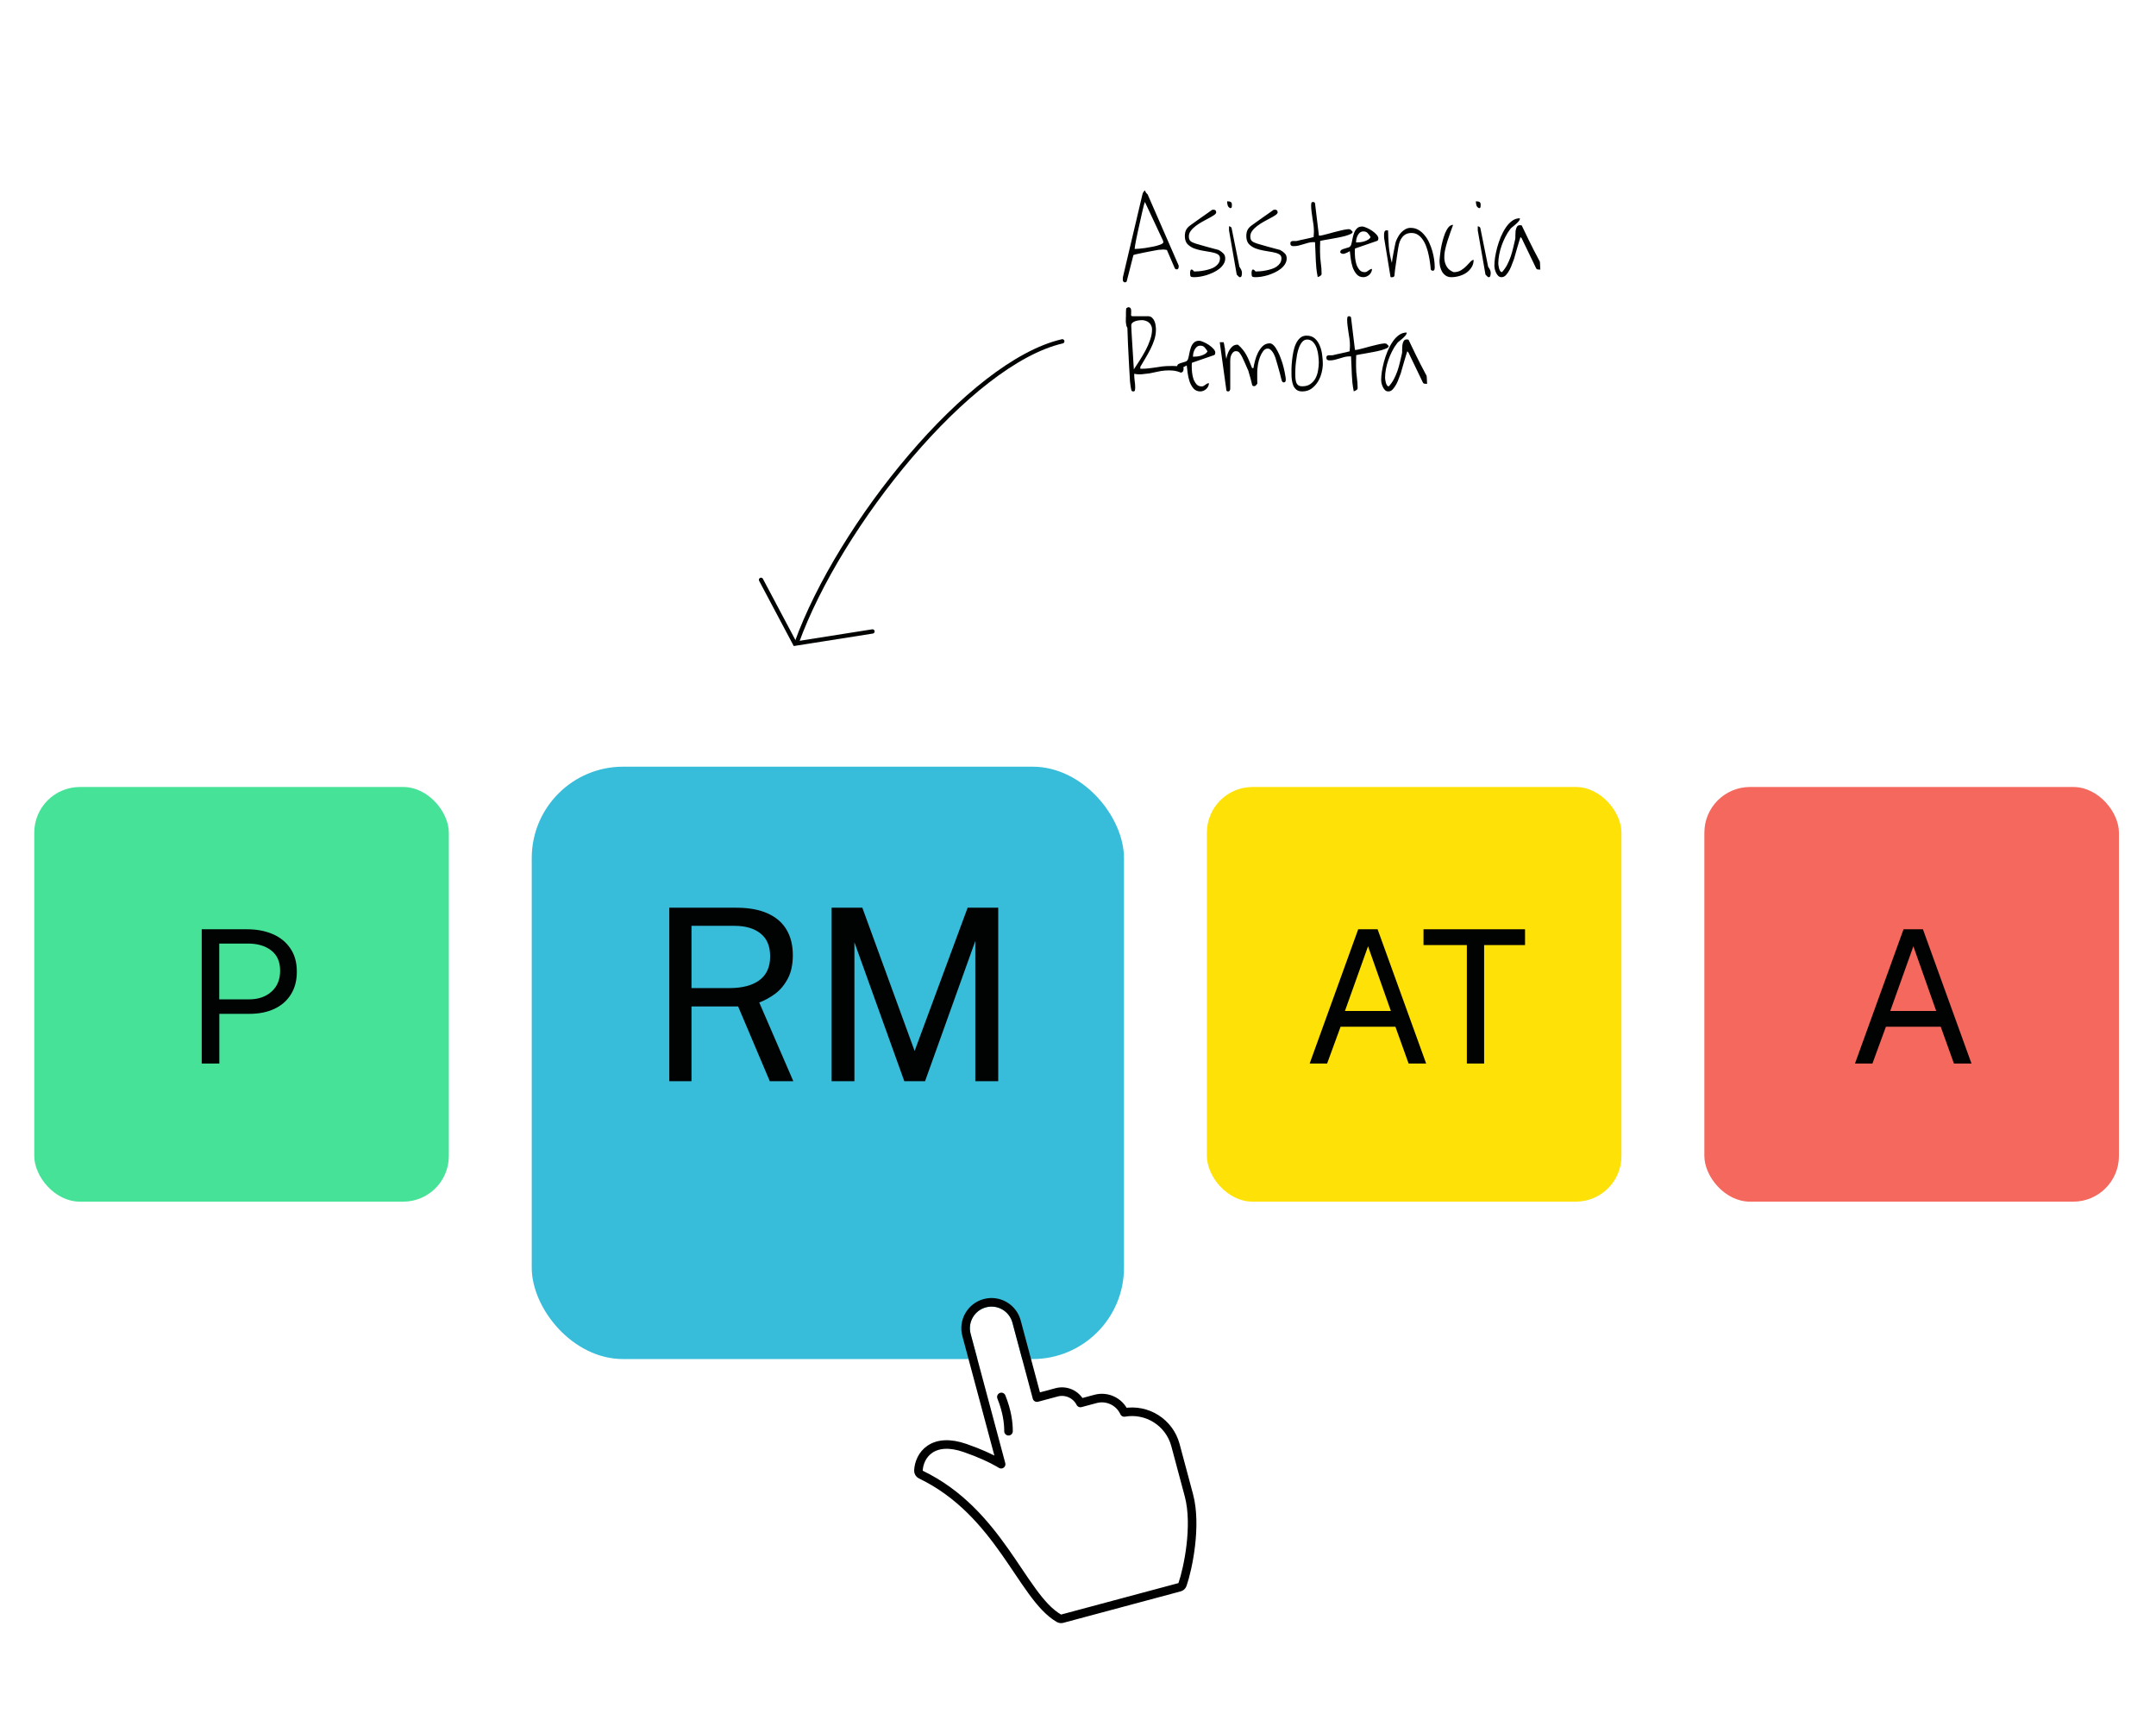 <svg width="755" height="600" viewBox="0 0 755 600" fill="none" xmlns="http://www.w3.org/2000/svg">
<rect x="12" y="275.527" width="145.174" height="145.174" rx="16" fill="#45E297"/>
<path d="M70.639 372.336V325.341H86.531C89.89 325.341 92.88 325.904 95.501 327.031C98.123 328.158 100.181 329.826 101.676 332.036C103.193 334.246 103.951 336.965 103.951 340.193C103.951 343.313 103.247 345.978 101.839 348.188C100.452 350.398 98.513 352.078 96.021 353.226C93.53 354.374 90.637 354.948 87.344 354.948H76.814V372.336H70.639ZM76.781 349.878H87.214C90.442 349.878 93.064 348.979 95.079 347.181C97.094 345.383 98.101 342.934 98.101 339.836C98.101 336.716 97.061 334.354 94.981 332.751C92.901 331.148 90.215 330.346 86.921 330.346H76.781V349.878Z" fill="#010202"/>
<rect x="422.637" y="275.527" width="145.174" height="145.174" rx="16" fill="#FEE106"/>
<path d="M458.627 372.336L475.625 325.341H482.417L499.415 372.336H493.272L488.657 359.466H469.45L464.737 372.336H458.627ZM470.977 353.941H487.065L479.07 331.288L470.977 353.941ZM498.494 330.866V325.341H534.049V330.866H519.717V372.336H513.672V330.866H498.494Z" fill="#010202"/>
<rect x="596.844" y="275.527" width="145.174" height="145.174" rx="16" fill="#F4685D"/>
<path d="M649.592 372.336L666.59 325.341H673.382L690.38 372.336H684.237L679.622 359.466H660.415L655.702 372.336H649.592ZM661.942 353.941H678.03L670.035 331.288L661.942 353.941Z" fill="#010202"/>
<g filter="url(#filter0_d_1059_16584)">
<rect x="186.209" y="244.418" width="207.392" height="207.392" rx="32" fill="#37BCD9"/>
</g>
<path d="M277.805 378.526H269.573L258.485 352.36H242.147V378.526H234.377V317.794H257.897C262.265 317.794 265.919 318.466 268.859 319.81C271.799 321.126 273.997 323.03 275.453 325.522C276.909 327.986 277.637 330.94 277.637 334.384C277.637 337.688 277.049 340.432 275.873 342.616C274.725 344.8 273.255 346.564 271.463 347.908C269.671 349.224 267.809 350.246 265.877 350.974L277.805 378.526ZM255.377 345.934C259.941 345.934 263.469 345.01 265.961 343.162C268.453 341.286 269.699 338.514 269.699 334.846C269.699 331.262 268.579 328.588 266.339 326.824C264.127 325.032 261.089 324.136 257.225 324.136H242.147V345.934H255.377ZM291.224 378.526V317.794H301.976L320.288 367.942L338.852 317.794H349.562V378.526H341.54V329.428L323.942 378.526H316.676L299.204 329.89V378.526H291.224Z" fill="#010202"/>
<g filter="url(#filter1_d_1059_16584)">
<path d="M323.114 490.904C351.186 504.391 359.142 534.086 371.569 541.26L412.674 530.246C414.531 524.888 417.625 510.106 414.881 499.866L410.178 482.313C408.143 474.719 400.337 470.212 392.743 472.247C391.726 468.45 387.823 466.196 384.026 467.214L377.443 468.978C376.62 465.908 373.465 464.086 370.395 464.908L362.057 467.143L354.531 439.057C353.449 435.017 349.297 432.62 345.258 433.703C341.218 434.785 338.821 438.937 339.904 442.976L353.191 492.565C352.289 491.344 347.89 487.996 337.514 484.38C327.138 480.763 323.369 486.393 323.114 490.904Z" fill="white"/>
<path d="M370.819 542.559C371.164 542.758 371.573 542.812 371.957 542.709L413.062 531.695C413.543 531.566 413.928 531.208 414.091 530.737C415.06 527.942 416.319 522.799 416.992 517.062C417.664 511.341 417.774 504.866 416.33 499.478L411.627 481.924C409.498 473.979 401.654 469.092 393.703 470.498C391.987 466.741 387.761 464.66 383.637 465.765L378.354 467.181C376.836 464.185 373.38 462.556 370.007 463.459L363.118 465.305L355.98 438.669C354.684 433.829 349.709 430.957 344.869 432.254C340.03 433.55 337.158 438.525 338.455 443.365L350.581 488.621C350.288 488.441 349.978 488.257 349.652 488.07C347.048 486.574 343.267 484.796 338.008 482.963C332.552 481.062 328.48 481.477 325.685 483.347C322.924 485.194 321.763 488.226 321.616 490.819C321.582 491.426 321.917 491.993 322.464 492.256C336.152 498.832 344.979 509.375 351.982 519.313C353.519 521.494 355.001 523.696 356.43 525.82C358.197 528.444 359.883 530.949 361.493 533.148C364.441 537.173 367.423 540.598 370.819 542.559Z" stroke="black" stroke-width="3" stroke-linecap="round" stroke-linejoin="round"/>
</g>
<path d="M353.168 501.072C353.168 498.072 352.667 494.072 350.667 489.072" stroke="black" stroke-width="3" stroke-linecap="round" stroke-linejoin="round"/>
<path d="M372 119.5C339.5 127 293.83 183.933 279 225" stroke="#010202" stroke-width="1.5" stroke-linecap="round"/>
<path d="M266.5 203L278.371 225.357L305.533 221.069" stroke="#010202" stroke-width="1.5" stroke-linecap="round"/>
<path d="M393.938 98.836C393.703 98.836 393.534 98.771 393.43 98.641C393.326 98.51 393.247 98.341 393.195 98.133C393.169 97.951 393.169 97.742 393.195 97.508C393.221 97.299 393.234 97.13 393.234 97L400.07 68.016C400.122 67.781 400.227 67.534 400.383 67.273C400.565 66.987 400.747 66.779 400.93 66.648C401.008 66.883 401.125 67.13 401.281 67.391C401.438 67.625 401.633 67.833 401.867 68.016L412.727 92.898C412.753 92.924 412.766 92.99 412.766 93.094V93.328C412.766 93.588 412.714 93.823 412.609 94.031C412.505 94.213 412.323 94.305 412.062 94.305C411.724 94.305 411.49 94.148 411.359 93.836L408.625 87.508C408.625 87.482 408.456 87.456 408.117 87.43C407.805 87.378 407.557 87.352 407.375 87.352C407.271 87.352 407.115 87.365 406.906 87.391C406.724 87.391 406.529 87.404 406.32 87.43C406.112 87.43 405.917 87.443 405.734 87.469C405.578 87.495 405.487 87.508 405.461 87.508C404.862 87.612 404.081 87.755 403.117 87.938C402.18 88.094 401.255 88.276 400.344 88.484C399.432 88.667 398.638 88.836 397.961 88.992C397.31 89.148 396.958 89.253 396.906 89.305L394.602 98.328C394.576 98.51 394.497 98.641 394.367 98.719C394.237 98.797 394.094 98.836 393.938 98.836ZM400.93 70.711C400.904 70.789 400.865 70.893 400.812 71.023C400.786 71.128 400.747 71.258 400.695 71.414C400.643 71.544 400.604 71.674 400.578 71.805C400.552 71.935 400.526 72.026 400.5 72.078C400.318 72.755 400.122 73.576 399.914 74.539L398.547 80.672C398.312 81.74 398.104 82.716 397.922 83.602C397.766 84.487 397.622 85.255 397.492 85.906C397.388 86.557 397.336 86.974 397.336 87.156C397.701 87.156 398.208 87.13 398.859 87.078C399.51 87.026 400.201 86.948 400.93 86.844C401.685 86.713 402.44 86.583 403.195 86.453C403.977 86.323 404.667 86.167 405.266 85.984C405.891 85.802 406.398 85.62 406.789 85.438C407.18 85.229 407.375 85.021 407.375 84.812C407.375 84.76 407.362 84.682 407.336 84.578C407.336 84.448 407.323 84.357 407.297 84.305L400.93 70.711ZM416.75 95.672C416.75 95.359 416.776 95.099 416.828 94.891C416.88 94.656 416.958 94.5 417.062 94.422C417.193 94.318 417.336 94.318 417.492 94.422C417.674 94.5 417.896 94.708 418.156 95.047C418.625 95.047 419.172 95.021 419.797 94.969C420.422 94.917 421.073 94.826 421.75 94.695C422.427 94.565 423.091 94.396 423.742 94.188C424.419 93.979 425.005 93.706 425.5 93.367C426.021 93.003 426.438 92.586 426.75 92.117C427.062 91.622 427.219 91.049 427.219 90.398C427.219 89.747 426.919 89.266 426.32 88.953C425.721 88.641 424.953 88.406 424.016 88.25C423.104 88.068 422.115 87.898 421.047 87.742C420.005 87.56 419.029 87.299 418.117 86.961C417.206 86.596 416.438 86.088 415.812 85.438C415.214 84.76 414.914 83.823 414.914 82.625C414.914 81.792 415.057 81.088 415.344 80.516C415.63 79.943 416.112 79.409 416.789 78.914C417.076 78.68 417.583 78.315 418.312 77.82C419.042 77.299 419.81 76.753 420.617 76.18C421.451 75.581 422.232 75.034 422.961 74.539C423.69 74.018 424.198 73.654 424.484 73.445C424.536 73.445 424.602 73.445 424.68 73.445C424.784 73.419 424.862 73.406 424.914 73.406C425.565 73.406 425.891 73.719 425.891 74.344C425.891 74.63 425.656 74.943 425.188 75.281C424.719 75.594 424.12 75.945 423.391 76.336C422.688 76.727 421.919 77.143 421.086 77.586C420.279 78.029 419.51 78.523 418.781 79.07C418.078 79.591 417.492 80.164 417.023 80.789C416.555 81.388 416.32 82.039 416.32 82.742C416.32 83.497 416.503 84.044 416.867 84.383C417.258 84.721 417.831 85.008 418.586 85.242C418.898 85.32 419.432 85.477 420.188 85.711C420.969 85.919 421.789 86.154 422.648 86.414C423.534 86.648 424.354 86.87 425.109 87.078C425.891 87.287 426.438 87.43 426.75 87.508C427.427 87.872 427.974 88.276 428.391 88.719C428.833 89.135 429.055 89.721 429.055 90.477C429.055 91.206 428.859 91.87 428.469 92.469C428.104 93.068 427.609 93.615 426.984 94.109C426.385 94.578 425.682 95.008 424.875 95.398C424.094 95.763 423.299 96.076 422.492 96.336C421.685 96.57 420.891 96.753 420.109 96.883C419.354 96.987 418.677 97.039 418.078 97.039C417.505 97.039 417.141 96.961 416.984 96.805C416.828 96.622 416.75 96.245 416.75 95.672ZM430.383 79.227C430.539 79.227 430.708 79.279 430.891 79.383C431.099 79.487 431.229 79.63 431.281 79.812L434.016 93.367C434.328 93.836 434.549 94.213 434.68 94.5C434.836 94.787 434.914 95.164 434.914 95.633C434.914 95.867 434.875 96.167 434.797 96.531C434.719 96.87 434.536 97.039 434.25 97.039H434.094C434.042 97.039 434.016 97.026 434.016 97C433.964 96.974 433.885 96.922 433.781 96.844L433.195 96.258C433.117 96.18 433.078 96.128 433.078 96.102L430.383 80.672V79.227ZM429.719 70.477C430.292 70.477 430.708 70.555 430.969 70.711C431.255 70.841 431.398 71.18 431.398 71.727C431.398 71.909 431.385 72.13 431.359 72.391C431.333 72.651 431.177 72.82 430.891 72.898C430.37 72.69 430.044 72.352 429.914 71.883C429.784 71.414 429.719 70.945 429.719 70.477ZM438.273 95.672C438.273 95.359 438.299 95.099 438.352 94.891C438.404 94.656 438.482 94.5 438.586 94.422C438.716 94.318 438.859 94.318 439.016 94.422C439.198 94.5 439.419 94.708 439.68 95.047C440.148 95.047 440.695 95.021 441.32 94.969C441.945 94.917 442.596 94.826 443.273 94.695C443.951 94.565 444.615 94.396 445.266 94.188C445.943 93.979 446.529 93.706 447.023 93.367C447.544 93.003 447.961 92.586 448.273 92.117C448.586 91.622 448.742 91.049 448.742 90.398C448.742 89.747 448.443 89.266 447.844 88.953C447.245 88.641 446.477 88.406 445.539 88.25C444.628 88.068 443.638 87.898 442.57 87.742C441.529 87.56 440.552 87.299 439.641 86.961C438.729 86.596 437.961 86.088 437.336 85.438C436.737 84.76 436.438 83.823 436.438 82.625C436.438 81.792 436.581 81.088 436.867 80.516C437.154 79.943 437.635 79.409 438.312 78.914C438.599 78.68 439.107 78.315 439.836 77.82C440.565 77.299 441.333 76.753 442.141 76.18C442.974 75.581 443.755 75.034 444.484 74.539C445.214 74.018 445.721 73.654 446.008 73.445C446.06 73.445 446.125 73.445 446.203 73.445C446.307 73.419 446.385 73.406 446.438 73.406C447.089 73.406 447.414 73.719 447.414 74.344C447.414 74.63 447.18 74.943 446.711 75.281C446.242 75.594 445.643 75.945 444.914 76.336C444.211 76.727 443.443 77.143 442.609 77.586C441.802 78.029 441.034 78.523 440.305 79.07C439.602 79.591 439.016 80.164 438.547 80.789C438.078 81.388 437.844 82.039 437.844 82.742C437.844 83.497 438.026 84.044 438.391 84.383C438.781 84.721 439.354 85.008 440.109 85.242C440.422 85.32 440.956 85.477 441.711 85.711C442.492 85.919 443.312 86.154 444.172 86.414C445.057 86.648 445.878 86.87 446.633 87.078C447.414 87.287 447.961 87.43 448.273 87.508C448.951 87.872 449.497 88.276 449.914 88.719C450.357 89.135 450.578 89.721 450.578 90.477C450.578 91.206 450.383 91.87 449.992 92.469C449.628 93.068 449.133 93.615 448.508 94.109C447.909 94.578 447.206 95.008 446.398 95.398C445.617 95.763 444.823 96.076 444.016 96.336C443.208 96.57 442.414 96.753 441.633 96.883C440.878 96.987 440.201 97.039 439.602 97.039C439.029 97.039 438.664 96.961 438.508 96.805C438.352 96.622 438.273 96.245 438.273 95.672ZM459.836 84.773C459.263 84.773 458.69 84.852 458.117 85.008C457.544 85.164 456.971 85.333 456.398 85.516C455.852 85.672 455.292 85.828 454.719 85.984C454.172 86.115 453.599 86.18 453 86.18C452.661 86.18 452.388 86.115 452.18 85.984C451.971 85.854 451.867 85.594 451.867 85.203C451.867 84.891 451.945 84.682 452.102 84.578C452.284 84.448 452.492 84.383 452.727 84.383C452.987 84.357 453.247 84.357 453.508 84.383C453.794 84.409 454.016 84.396 454.172 84.344C454.38 84.292 454.758 84.201 455.305 84.07C455.878 83.94 456.477 83.81 457.102 83.68C457.727 83.549 458.312 83.419 458.859 83.289C459.432 83.159 459.823 83.055 460.031 82.977C460.031 82.898 460.031 82.768 460.031 82.586C460.057 82.378 460.07 82.169 460.07 81.961C460.096 81.727 460.109 81.518 460.109 81.336V80.906C460.109 80.125 460.057 79.37 459.953 78.641C459.849 77.885 459.732 77.13 459.602 76.375C459.497 75.62 459.393 74.865 459.289 74.109C459.185 73.354 459.133 72.599 459.133 71.844C459.133 71.583 459.159 71.336 459.211 71.102C459.289 70.841 459.497 70.711 459.836 70.711C459.966 70.711 460.096 70.75 460.227 70.828C460.383 70.88 460.474 70.997 460.5 71.18L461.867 82.469C461.893 82.495 461.919 82.508 461.945 82.508H462.062C462.323 82.508 462.727 82.443 463.273 82.312C463.82 82.182 464.432 82.026 465.109 81.844C465.786 81.662 466.503 81.466 467.258 81.258C468.039 81.049 468.781 80.867 469.484 80.711C470.188 80.529 470.826 80.398 471.398 80.32C471.971 80.216 472.414 80.203 472.727 80.281C472.831 80.307 473 80.438 473.234 80.672C473.469 80.88 473.612 81.037 473.664 81.141C473.716 81.401 473.495 81.662 473 81.922C472.505 82.156 471.854 82.391 471.047 82.625C470.266 82.833 469.393 83.029 468.43 83.211C467.466 83.393 466.542 83.562 465.656 83.719C464.797 83.849 464.055 83.979 463.43 84.109C462.805 84.213 462.427 84.292 462.297 84.344V85.125C462.297 85.463 462.284 85.841 462.258 86.258C462.258 86.648 462.258 87.026 462.258 87.391V88.172C462.258 89.5 462.349 90.802 462.531 92.078C462.714 93.328 462.805 94.591 462.805 95.867C462.805 96.049 462.753 96.206 462.648 96.336C462.544 96.44 462.414 96.544 462.258 96.648C462.102 96.727 461.945 96.805 461.789 96.883C461.633 96.935 461.516 96.974 461.438 97C461.229 95.88 461.073 94.865 460.969 93.953C460.891 93.016 460.826 92.091 460.773 91.18C460.747 90.268 460.708 89.305 460.656 88.289C460.63 87.247 460.578 86.076 460.5 84.773H459.836ZM472.688 87.938C472.089 88.302 471.477 88.588 470.852 88.797C470.227 88.979 469.719 88.849 469.328 88.406C469.328 87.912 469.497 87.586 469.836 87.43C470.174 87.247 470.552 87.104 470.969 87C471.411 86.896 471.841 86.766 472.258 86.609C472.701 86.453 473 86.141 473.156 85.672C473.312 85.151 473.456 84.526 473.586 83.797C473.716 83.068 473.898 82.365 474.133 81.688C474.367 81.01 474.706 80.451 475.148 80.008C475.591 79.539 476.203 79.305 476.984 79.305C477.427 79.305 477.974 79.461 478.625 79.773C479.302 80.06 479.94 80.412 480.539 80.828C481.138 81.245 481.646 81.688 482.062 82.156C482.479 82.625 482.688 83.055 482.688 83.445C482.688 83.628 482.661 83.797 482.609 83.953C482.583 84.109 482.453 84.24 482.219 84.344L474.523 87L474.484 87.195C474.484 87.299 474.471 87.443 474.445 87.625V88.094C474.445 88.276 474.445 88.406 474.445 88.484C474.445 89.005 474.484 89.656 474.562 90.438C474.641 91.193 474.797 91.935 475.031 92.664C475.292 93.367 475.643 93.979 476.086 94.5C476.529 95.021 477.128 95.281 477.883 95.281C478.169 95.281 478.404 95.229 478.586 95.125C478.794 94.995 478.99 94.865 479.172 94.734C479.38 94.578 479.576 94.448 479.758 94.344C479.966 94.213 480.201 94.148 480.461 94.148C480.461 94.539 480.37 94.917 480.188 95.281C480.031 95.62 479.81 95.919 479.523 96.18C479.237 96.44 478.911 96.648 478.547 96.805C478.182 96.961 477.818 97.039 477.453 97.039C476.464 97.039 475.669 96.701 475.07 96.023C474.471 95.32 474.003 94.487 473.664 93.523C473.352 92.534 473.13 91.531 473 90.516C472.87 89.474 472.766 88.615 472.688 87.938ZM477.453 81.023C476.984 81.023 476.581 81.154 476.242 81.414C475.93 81.674 475.669 82 475.461 82.391C475.253 82.781 475.096 83.211 474.992 83.68C474.914 84.122 474.875 84.526 474.875 84.891C475.292 84.891 475.747 84.865 476.242 84.812C476.763 84.76 477.271 84.656 477.766 84.5C478.26 84.344 478.703 84.148 479.094 83.914C479.51 83.654 479.797 83.341 479.953 82.977C479.562 82.352 479.198 81.87 478.859 81.531C478.521 81.193 478.052 81.023 477.453 81.023ZM484.68 82.469C484.68 82.312 484.68 82.13 484.68 81.922C484.706 81.713 484.732 81.518 484.758 81.336C484.81 81.128 484.901 80.958 485.031 80.828C485.161 80.698 485.344 80.633 485.578 80.633C485.63 80.633 485.708 80.646 485.812 80.672C485.943 80.672 486.034 80.672 486.086 80.672C486.112 82.521 486.203 84.422 486.359 86.375C486.542 88.328 486.893 90.216 487.414 92.039C487.44 91.753 487.505 91.271 487.609 90.594C487.74 89.891 487.87 89.162 488 88.406C488.156 87.625 488.299 86.896 488.43 86.219C488.586 85.542 488.69 85.06 488.742 84.773C488.924 84.227 489.172 83.667 489.484 83.094C489.797 82.495 490.174 81.948 490.617 81.453C491.086 80.958 491.594 80.555 492.141 80.242C492.714 79.93 493.312 79.773 493.938 79.773C494.979 79.773 495.904 80.008 496.711 80.477C497.518 80.945 498.234 81.57 498.859 82.352C499.51 83.107 500.057 83.979 500.5 84.969C500.943 85.932 501.307 86.922 501.594 87.938C501.88 88.953 502.089 89.93 502.219 90.867C502.349 91.805 502.414 92.638 502.414 93.367V93.836C502.414 93.992 502.388 94.148 502.336 94.305C502.31 94.435 502.245 94.552 502.141 94.656C502.062 94.734 501.906 94.773 501.672 94.773C501.411 94.773 501.19 94.617 501.008 94.305C500.982 93.654 500.904 92.898 500.773 92.039C500.669 91.18 500.513 90.281 500.305 89.344C500.122 88.38 499.862 87.443 499.523 86.531C499.211 85.594 498.807 84.76 498.312 84.031C497.844 83.302 497.284 82.716 496.633 82.273C495.982 81.805 495.201 81.57 494.289 81.57C493.56 81.57 492.922 81.701 492.375 81.961C491.854 82.221 491.411 82.586 491.047 83.055C490.682 83.497 490.383 84.031 490.148 84.656C489.94 85.255 489.784 85.906 489.68 86.609C489.602 86.974 489.497 87.625 489.367 88.562C489.237 89.5 489.094 90.503 488.938 91.57C488.781 92.638 488.638 93.641 488.508 94.578C488.404 95.516 488.339 96.167 488.312 96.531C488.234 96.792 488.091 96.948 487.883 97C487.701 97.052 487.505 97.078 487.297 97.078C487.271 97.078 487.206 97.065 487.102 97.039C486.997 97.039 486.945 97.026 486.945 97L484.719 83.445C484.719 83.393 484.706 83.25 484.68 83.016C484.68 82.781 484.68 82.599 484.68 82.469ZM504.094 91.336C504.094 91.076 504.133 90.594 504.211 89.891C504.289 89.162 504.393 88.328 504.523 87.391C504.68 86.453 504.888 85.477 505.148 84.461C505.409 83.445 505.708 82.508 506.047 81.648C506.411 80.789 506.815 80.086 507.258 79.539C507.727 78.992 508.26 78.719 508.859 78.719C508.625 79.448 508.312 80.307 507.922 81.297C507.557 82.287 507.206 83.328 506.867 84.422C506.529 85.49 506.242 86.583 506.008 87.703C505.799 88.823 505.734 89.878 505.812 90.867C505.917 91.831 506.216 92.703 506.711 93.484C507.206 94.266 507.987 94.865 509.055 95.281C510.044 95.281 510.904 95.06 511.633 94.617C512.362 94.174 512.987 93.68 513.508 93.133C514.055 92.586 514.523 92.091 514.914 91.648C515.331 91.206 515.708 90.984 516.047 90.984C516.047 91.974 515.799 92.846 515.305 93.602C514.836 94.357 514.224 94.995 513.469 95.516C512.74 96.01 511.906 96.388 510.969 96.648C510.057 96.909 509.133 97.039 508.195 97.039C507.466 97.039 506.828 96.857 506.281 96.492C505.76 96.128 505.331 95.672 504.992 95.125C504.68 94.552 504.445 93.94 504.289 93.289C504.159 92.612 504.094 91.961 504.094 91.336ZM517.492 79.227C517.648 79.227 517.818 79.279 518 79.383C518.208 79.487 518.339 79.63 518.391 79.812L521.125 93.367C521.438 93.836 521.659 94.213 521.789 94.5C521.945 94.787 522.023 95.164 522.023 95.633C522.023 95.867 521.984 96.167 521.906 96.531C521.828 96.87 521.646 97.039 521.359 97.039H521.203C521.151 97.039 521.125 97.026 521.125 97C521.073 96.974 520.995 96.922 520.891 96.844L520.305 96.258C520.227 96.18 520.188 96.128 520.188 96.102L517.492 80.672V79.227ZM516.828 70.477C517.401 70.477 517.818 70.555 518.078 70.711C518.365 70.841 518.508 71.18 518.508 71.727C518.508 71.909 518.495 72.13 518.469 72.391C518.443 72.651 518.286 72.82 518 72.898C517.479 72.69 517.154 72.352 517.023 71.883C516.893 71.414 516.828 70.945 516.828 70.477ZM523.312 92.938C523.312 92.182 523.391 91.245 523.547 90.125C523.729 89.005 523.977 87.846 524.289 86.648C524.628 85.424 525.044 84.201 525.539 82.977C526.06 81.753 526.646 80.659 527.297 79.695C527.948 78.706 528.69 77.912 529.523 77.312C530.357 76.713 531.268 76.414 532.258 76.414C532.258 76.779 532.102 77.143 531.789 77.508C531.503 77.846 531.164 78.185 530.773 78.523C530.409 78.836 530.031 79.148 529.641 79.461C529.25 79.747 528.977 80.021 528.82 80.281C528.195 81.088 527.635 81.987 527.141 82.977C526.646 83.94 526.216 84.943 525.852 85.984C525.487 87 525.201 88.055 524.992 89.148C524.784 90.216 524.68 91.258 524.68 92.273C524.68 92.43 524.706 92.677 524.758 93.016C524.81 93.328 524.875 93.654 524.953 93.992C525.057 94.331 525.188 94.63 525.344 94.891C525.5 95.125 525.669 95.242 525.852 95.242H525.969C525.995 95.242 526.021 95.229 526.047 95.203C526.75 94.422 527.336 93.576 527.805 92.664C528.273 91.753 528.677 90.815 529.016 89.852C529.354 88.862 529.641 87.859 529.875 86.844C530.109 85.828 530.344 84.826 530.578 83.836C530.656 83.549 530.682 83.12 530.656 82.547C530.656 81.974 530.682 81.414 530.734 80.867C530.812 80.32 530.956 79.852 531.164 79.461C531.372 79.044 531.75 78.836 532.297 78.836C532.401 78.836 532.518 78.849 532.648 78.875C532.805 78.875 532.883 78.888 532.883 78.914C533.846 80.919 534.667 82.625 535.344 84.031C536.021 85.412 536.594 86.557 537.062 87.469C537.531 88.38 537.909 89.096 538.195 89.617C538.482 90.138 538.69 90.542 538.82 90.828C538.977 91.088 539.081 91.271 539.133 91.375C539.185 91.453 539.211 91.518 539.211 91.57C539.237 91.674 539.263 91.87 539.289 92.156C539.315 92.417 539.328 92.703 539.328 93.016C539.354 93.302 539.367 93.588 539.367 93.875C539.393 94.135 539.406 94.305 539.406 94.383C539.146 94.383 538.859 94.37 538.547 94.344C538.234 94.318 538.013 94.148 537.883 93.836L532.883 83.445L532.453 82.977C532.375 83.263 532.219 83.771 531.984 84.5C531.776 85.229 531.542 86.01 531.281 86.844C531.047 87.651 530.826 88.419 530.617 89.148C530.409 89.878 530.266 90.385 530.188 90.672C530.031 91.062 529.823 91.609 529.562 92.312C529.328 93.016 529.029 93.719 528.664 94.422C528.299 95.125 527.883 95.737 527.414 96.258C526.945 96.779 526.424 97.039 525.852 97.039C525.383 97.039 524.992 96.896 524.68 96.609C524.367 96.297 524.107 95.919 523.898 95.477C523.69 95.034 523.534 94.578 523.43 94.109C523.352 93.641 523.312 93.25 523.312 92.938ZM394.797 114.812C394.615 114.526 394.484 114.201 394.406 113.836C394.328 113.471 394.276 113.107 394.25 112.742C394.25 112.378 394.25 112.026 394.25 111.688C394.276 111.323 394.289 110.997 394.289 110.711V110.164C394.289 109.904 394.289 109.643 394.289 109.383C394.315 109.096 394.328 108.823 394.328 108.562C394.354 108.302 394.367 108.12 394.367 108.016C394.393 107.938 394.523 107.833 394.758 107.703C394.992 107.573 395.161 107.521 395.266 107.547C395.708 107.651 395.969 107.872 396.047 108.211C396.125 108.549 396.151 108.914 396.125 109.305C396.099 109.669 396.086 109.995 396.086 110.281C396.112 110.568 396.281 110.711 396.594 110.711H402.023C402.596 110.711 403.065 110.88 403.43 111.219C403.794 111.557 404.081 111.974 404.289 112.469C404.497 112.964 404.628 113.471 404.68 113.992C404.758 114.513 404.797 114.969 404.797 115.359C404.797 116.531 404.615 117.703 404.25 118.875C403.885 120.021 403.417 121.154 402.844 122.273C402.271 123.393 401.672 124.474 401.047 125.516C400.422 126.531 399.849 127.495 399.328 128.406V129.109C400.526 129.109 401.529 129.057 402.336 128.953C403.169 128.849 403.951 128.745 404.68 128.641C405.435 128.51 406.216 128.393 407.023 128.289C407.857 128.185 408.885 128.133 410.109 128.133H410.891C411.255 128.133 411.646 128.146 412.062 128.172C412.479 128.172 412.857 128.172 413.195 128.172H413.977C414.211 128.276 414.354 128.419 414.406 128.602C414.458 128.758 414.484 128.927 414.484 129.109C414.484 129.422 414.419 129.708 414.289 129.969C414.185 130.203 413.938 130.372 413.547 130.477C412.583 130.06 411.633 129.812 410.695 129.734C409.758 129.656 408.82 129.656 407.883 129.734C406.971 129.812 406.073 129.956 405.188 130.164C404.328 130.372 403.456 130.555 402.57 130.711C401.685 130.841 400.786 130.945 399.875 131.023C398.99 131.102 398.091 131.049 397.18 130.867C397.18 131.701 397.232 132.508 397.336 133.289C397.466 134.07 397.531 134.878 397.531 135.711C397.531 135.971 397.505 136.258 397.453 136.57C397.427 136.883 397.232 137.039 396.867 137.039C396.711 137.039 396.568 137.013 396.438 136.961C396.307 136.883 396.216 136.74 396.164 136.531C396.138 136.453 396.099 136.258 396.047 135.945C395.995 135.633 395.943 135.32 395.891 135.008C395.865 134.669 395.826 134.357 395.773 134.07C395.747 133.758 395.721 133.523 395.695 133.367C395.669 132.898 395.63 132.195 395.578 131.258C395.526 130.294 395.461 129.201 395.383 127.977C395.331 126.727 395.266 125.438 395.188 124.109C395.135 122.755 395.07 121.466 394.992 120.242C394.94 119.018 394.901 117.924 394.875 116.961C394.849 115.997 394.823 115.281 394.797 114.812ZM396.164 114.344C396.19 114.734 396.216 115.32 396.242 116.102C396.294 116.857 396.346 117.729 396.398 118.719C396.477 119.708 396.542 120.75 396.594 121.844C396.672 122.911 396.737 123.94 396.789 124.93C396.867 125.893 396.919 126.779 396.945 127.586C396.997 128.367 397.036 128.94 397.062 129.305C397.688 128.341 398.365 127.299 399.094 126.18C399.823 125.034 400.513 123.862 401.164 122.664C401.815 121.44 402.349 120.203 402.766 118.953C403.208 117.703 403.43 116.479 403.43 115.281C403.43 114.786 403.326 114.344 403.117 113.953C402.935 113.536 402.674 113.198 402.336 112.938C402.023 112.651 401.646 112.443 401.203 112.312C400.76 112.156 400.305 112.078 399.836 112.078C399.602 112.078 399.276 112.104 398.859 112.156C398.443 112.208 398.026 112.299 397.609 112.43C397.219 112.56 396.88 112.742 396.594 112.977C396.307 113.211 396.164 113.51 396.164 113.875V114.344ZM415.578 127.938C414.979 128.302 414.367 128.589 413.742 128.797C413.117 128.979 412.609 128.849 412.219 128.406C412.219 127.911 412.388 127.586 412.727 127.43C413.065 127.247 413.443 127.104 413.859 127C414.302 126.896 414.732 126.766 415.148 126.609C415.591 126.453 415.891 126.141 416.047 125.672C416.203 125.151 416.346 124.526 416.477 123.797C416.607 123.068 416.789 122.365 417.023 121.688C417.258 121.01 417.596 120.451 418.039 120.008C418.482 119.539 419.094 119.305 419.875 119.305C420.318 119.305 420.865 119.461 421.516 119.773C422.193 120.06 422.831 120.411 423.43 120.828C424.029 121.245 424.536 121.688 424.953 122.156C425.37 122.625 425.578 123.055 425.578 123.445C425.578 123.628 425.552 123.797 425.5 123.953C425.474 124.109 425.344 124.24 425.109 124.344L417.414 127L417.375 127.195C417.375 127.299 417.362 127.443 417.336 127.625V128.094C417.336 128.276 417.336 128.406 417.336 128.484C417.336 129.005 417.375 129.656 417.453 130.438C417.531 131.193 417.688 131.935 417.922 132.664C418.182 133.367 418.534 133.979 418.977 134.5C419.419 135.021 420.018 135.281 420.773 135.281C421.06 135.281 421.294 135.229 421.477 135.125C421.685 134.995 421.88 134.865 422.062 134.734C422.271 134.578 422.466 134.448 422.648 134.344C422.857 134.214 423.091 134.148 423.352 134.148C423.352 134.539 423.26 134.917 423.078 135.281C422.922 135.62 422.701 135.919 422.414 136.18C422.128 136.44 421.802 136.648 421.438 136.805C421.073 136.961 420.708 137.039 420.344 137.039C419.354 137.039 418.56 136.701 417.961 136.023C417.362 135.32 416.893 134.487 416.555 133.523C416.242 132.534 416.021 131.531 415.891 130.516C415.76 129.474 415.656 128.615 415.578 127.938ZM420.344 121.023C419.875 121.023 419.471 121.154 419.133 121.414C418.82 121.674 418.56 122 418.352 122.391C418.143 122.781 417.987 123.211 417.883 123.68C417.805 124.122 417.766 124.526 417.766 124.891C418.182 124.891 418.638 124.865 419.133 124.812C419.654 124.76 420.161 124.656 420.656 124.5C421.151 124.344 421.594 124.148 421.984 123.914C422.401 123.654 422.688 123.341 422.844 122.977C422.453 122.352 422.089 121.87 421.75 121.531C421.411 121.193 420.943 121.023 420.344 121.023ZM428.508 119.812C428.56 120.125 428.625 120.411 428.703 120.672C428.729 120.932 428.768 121.193 428.82 121.453C428.872 121.688 428.924 121.896 428.977 122.078V122.469C429.003 122.625 429.029 122.859 429.055 123.172C429.081 123.458 429.12 123.771 429.172 124.109C429.25 124.422 429.302 124.734 429.328 125.047C429.38 125.359 429.419 125.568 429.445 125.672C429.523 125.177 429.654 124.643 429.836 124.07C430.044 123.471 430.292 122.938 430.578 122.469C430.891 121.974 431.255 121.557 431.672 121.219C432.115 120.854 432.661 120.672 433.312 120.672H433.508C434.159 121.219 434.719 121.792 435.188 122.391C435.682 122.99 436.112 123.628 436.477 124.305C436.841 124.982 437.18 125.698 437.492 126.453C437.805 127.208 438.13 128.016 438.469 128.875H438.938C439.042 128.146 439.224 127.286 439.484 126.297C439.745 125.281 440.096 124.331 440.539 123.445C441.008 122.534 441.568 121.766 442.219 121.141C442.896 120.516 443.703 120.203 444.641 120.203C445.135 120.203 445.617 120.464 446.086 120.984C446.555 121.479 446.997 122.143 447.414 122.977C447.857 123.784 448.247 124.682 448.586 125.672C448.951 126.635 449.25 127.599 449.484 128.562C449.719 129.5 449.901 130.359 450.031 131.141C450.188 131.922 450.266 132.521 450.266 132.938C450.266 133.198 450.214 133.419 450.109 133.602C450.031 133.784 449.849 133.875 449.562 133.875C449.276 133.875 449.055 133.706 448.898 133.367C448.846 133.159 448.755 132.846 448.625 132.43C448.521 132.013 448.404 131.531 448.273 130.984C448.143 130.438 447.987 129.878 447.805 129.305C447.648 128.706 447.492 128.146 447.336 127.625C447.18 127.078 447.036 126.596 446.906 126.18C446.776 125.763 446.685 125.451 446.633 125.242C446.555 124.982 446.424 124.669 446.242 124.305C446.086 123.94 445.891 123.589 445.656 123.25C445.422 122.911 445.161 122.625 444.875 122.391C444.589 122.156 444.263 122.039 443.898 122.039C443.299 122.039 442.779 122.339 442.336 122.938C441.893 123.536 441.516 124.24 441.203 125.047C440.917 125.854 440.695 126.661 440.539 127.469C440.409 128.276 440.331 128.888 440.305 129.305C440.305 129.487 440.292 129.812 440.266 130.281C440.266 130.75 440.266 131.258 440.266 131.805C440.266 132.352 440.266 132.859 440.266 133.328C440.292 133.797 440.305 134.122 440.305 134.305C440.122 134.513 439.953 134.721 439.797 134.93C439.641 135.112 439.419 135.203 439.133 135.203C439.003 135.203 438.872 135.177 438.742 135.125C438.638 135.047 438.547 134.917 438.469 134.734C438.443 134.526 438.365 134.188 438.234 133.719C438.13 133.25 438 132.755 437.844 132.234C437.688 131.714 437.544 131.219 437.414 130.75C437.284 130.281 437.193 129.956 437.141 129.773C437.089 129.643 436.958 129.357 436.75 128.914C436.568 128.471 436.359 127.99 436.125 127.469C435.891 126.922 435.656 126.401 435.422 125.906C435.188 125.411 435.005 125.034 434.875 124.773C434.589 124.253 434.302 123.823 434.016 123.484C433.755 123.12 433.326 122.938 432.727 122.938C432.414 122.938 432.128 123.055 431.867 123.289C431.633 123.523 431.424 123.81 431.242 124.148C431.086 124.487 430.969 124.839 430.891 125.203C430.839 125.568 430.812 125.88 430.812 126.141V136.102C430.812 136.362 430.747 136.583 430.617 136.766C430.513 136.948 430.344 137.039 430.109 137.039C429.979 137.039 429.836 137.013 429.68 136.961C429.523 136.883 429.445 136.74 429.445 136.531L427.141 119.812H428.508ZM452.258 131.102C452.258 130.581 452.258 129.891 452.258 129.031C452.284 128.146 452.349 127.208 452.453 126.219C452.557 125.203 452.714 124.174 452.922 123.133C453.13 122.091 453.43 121.154 453.82 120.32C454.211 119.487 454.706 118.81 455.305 118.289C455.904 117.768 456.646 117.508 457.531 117.508C458.755 117.508 459.732 117.846 460.461 118.523C461.216 119.201 461.789 120.047 462.18 121.062C462.596 122.052 462.87 123.12 463 124.266C463.156 125.385 463.234 126.401 463.234 127.312C463.234 128.302 463.091 129.37 462.805 130.516C462.518 131.661 462.076 132.716 461.477 133.68C460.878 134.643 460.122 135.451 459.211 136.102C458.326 136.727 457.258 137.039 456.008 137.039C455.201 137.039 454.549 136.857 454.055 136.492C453.56 136.102 453.182 135.62 452.922 135.047C452.688 134.474 452.518 133.836 452.414 133.133C452.31 132.43 452.258 131.753 452.258 131.102ZM453.586 130.633C453.586 131.128 453.599 131.648 453.625 132.195C453.651 132.716 453.729 133.211 453.859 133.68C453.99 134.148 454.224 134.526 454.562 134.812C454.901 135.099 455.396 135.242 456.047 135.242C457.193 135.242 458.13 134.982 458.859 134.461C459.615 133.94 460.214 133.276 460.656 132.469C461.099 131.635 461.398 130.724 461.555 129.734C461.737 128.745 461.828 127.794 461.828 126.883C461.828 126.31 461.776 125.568 461.672 124.656C461.594 123.745 461.411 122.859 461.125 122C460.839 121.141 460.422 120.411 459.875 119.812C459.328 119.188 458.612 118.875 457.727 118.875C457.102 118.875 456.555 119.122 456.086 119.617C455.643 120.112 455.266 120.75 454.953 121.531C454.641 122.312 454.393 123.172 454.211 124.109C454.055 125.047 453.924 125.945 453.82 126.805C453.716 127.664 453.651 128.445 453.625 129.148C453.599 129.852 453.586 130.346 453.586 130.633ZM472.453 124.773C471.88 124.773 471.307 124.852 470.734 125.008C470.161 125.164 469.589 125.333 469.016 125.516C468.469 125.672 467.909 125.828 467.336 125.984C466.789 126.115 466.216 126.18 465.617 126.18C465.279 126.18 465.005 126.115 464.797 125.984C464.589 125.854 464.484 125.594 464.484 125.203C464.484 124.891 464.562 124.682 464.719 124.578C464.901 124.448 465.109 124.383 465.344 124.383C465.604 124.357 465.865 124.357 466.125 124.383C466.411 124.409 466.633 124.396 466.789 124.344C466.997 124.292 467.375 124.201 467.922 124.07C468.495 123.94 469.094 123.81 469.719 123.68C470.344 123.549 470.93 123.419 471.477 123.289C472.049 123.159 472.44 123.055 472.648 122.977C472.648 122.898 472.648 122.768 472.648 122.586C472.674 122.378 472.688 122.169 472.688 121.961C472.714 121.727 472.727 121.518 472.727 121.336V120.906C472.727 120.125 472.674 119.37 472.57 118.641C472.466 117.885 472.349 117.13 472.219 116.375C472.115 115.62 472.01 114.865 471.906 114.109C471.802 113.354 471.75 112.599 471.75 111.844C471.75 111.583 471.776 111.336 471.828 111.102C471.906 110.841 472.115 110.711 472.453 110.711C472.583 110.711 472.714 110.75 472.844 110.828C473 110.88 473.091 110.997 473.117 111.18L474.484 122.469C474.51 122.495 474.536 122.508 474.562 122.508H474.68C474.94 122.508 475.344 122.443 475.891 122.312C476.438 122.182 477.049 122.026 477.727 121.844C478.404 121.661 479.12 121.466 479.875 121.258C480.656 121.049 481.398 120.867 482.102 120.711C482.805 120.529 483.443 120.398 484.016 120.32C484.589 120.216 485.031 120.203 485.344 120.281C485.448 120.307 485.617 120.438 485.852 120.672C486.086 120.88 486.229 121.036 486.281 121.141C486.333 121.401 486.112 121.661 485.617 121.922C485.122 122.156 484.471 122.391 483.664 122.625C482.883 122.833 482.01 123.029 481.047 123.211C480.083 123.393 479.159 123.562 478.273 123.719C477.414 123.849 476.672 123.979 476.047 124.109C475.422 124.214 475.044 124.292 474.914 124.344V125.125C474.914 125.464 474.901 125.841 474.875 126.258C474.875 126.648 474.875 127.026 474.875 127.391V128.172C474.875 129.5 474.966 130.802 475.148 132.078C475.331 133.328 475.422 134.591 475.422 135.867C475.422 136.049 475.37 136.206 475.266 136.336C475.161 136.44 475.031 136.544 474.875 136.648C474.719 136.727 474.562 136.805 474.406 136.883C474.25 136.935 474.133 136.974 474.055 137C473.846 135.88 473.69 134.865 473.586 133.953C473.508 133.016 473.443 132.091 473.391 131.18C473.365 130.268 473.326 129.305 473.273 128.289C473.247 127.247 473.195 126.076 473.117 124.773H472.453ZM483.664 132.938C483.664 132.182 483.742 131.245 483.898 130.125C484.081 129.005 484.328 127.846 484.641 126.648C484.979 125.424 485.396 124.201 485.891 122.977C486.411 121.753 486.997 120.659 487.648 119.695C488.299 118.706 489.042 117.911 489.875 117.312C490.708 116.714 491.62 116.414 492.609 116.414C492.609 116.779 492.453 117.143 492.141 117.508C491.854 117.846 491.516 118.185 491.125 118.523C490.76 118.836 490.383 119.148 489.992 119.461C489.602 119.747 489.328 120.021 489.172 120.281C488.547 121.089 487.987 121.987 487.492 122.977C486.997 123.94 486.568 124.943 486.203 125.984C485.839 127 485.552 128.055 485.344 129.148C485.135 130.216 485.031 131.258 485.031 132.273C485.031 132.43 485.057 132.677 485.109 133.016C485.161 133.328 485.227 133.654 485.305 133.992C485.409 134.331 485.539 134.63 485.695 134.891C485.852 135.125 486.021 135.242 486.203 135.242H486.32C486.346 135.242 486.372 135.229 486.398 135.203C487.102 134.422 487.688 133.576 488.156 132.664C488.625 131.753 489.029 130.815 489.367 129.852C489.706 128.862 489.992 127.859 490.227 126.844C490.461 125.828 490.695 124.826 490.93 123.836C491.008 123.549 491.034 123.12 491.008 122.547C491.008 121.974 491.034 121.414 491.086 120.867C491.164 120.32 491.307 119.852 491.516 119.461C491.724 119.044 492.102 118.836 492.648 118.836C492.753 118.836 492.87 118.849 493 118.875C493.156 118.875 493.234 118.888 493.234 118.914C494.198 120.919 495.018 122.625 495.695 124.031C496.372 125.411 496.945 126.557 497.414 127.469C497.883 128.38 498.26 129.096 498.547 129.617C498.833 130.138 499.042 130.542 499.172 130.828C499.328 131.089 499.432 131.271 499.484 131.375C499.536 131.453 499.562 131.518 499.562 131.57C499.589 131.674 499.615 131.87 499.641 132.156C499.667 132.417 499.68 132.703 499.68 133.016C499.706 133.302 499.719 133.589 499.719 133.875C499.745 134.135 499.758 134.305 499.758 134.383C499.497 134.383 499.211 134.37 498.898 134.344C498.586 134.318 498.365 134.148 498.234 133.836L493.234 123.445L492.805 122.977C492.727 123.263 492.57 123.771 492.336 124.5C492.128 125.229 491.893 126.01 491.633 126.844C491.398 127.651 491.177 128.419 490.969 129.148C490.76 129.878 490.617 130.385 490.539 130.672C490.383 131.062 490.174 131.609 489.914 132.312C489.68 133.016 489.38 133.719 489.016 134.422C488.651 135.125 488.234 135.737 487.766 136.258C487.297 136.779 486.776 137.039 486.203 137.039C485.734 137.039 485.344 136.896 485.031 136.609C484.719 136.297 484.458 135.919 484.25 135.477C484.042 135.034 483.885 134.578 483.781 134.109C483.703 133.641 483.664 133.25 483.664 132.938Z" fill="#010202"/>
<defs>
<filter id="filter0_d_1059_16584" x="162.209" y="244.418" width="255.393" height="255.392" filterUnits="userSpaceOnUse" color-interpolation-filters="sRGB">
<feFlood flood-opacity="0" result="BackgroundImageFix"/>
<feColorMatrix in="SourceAlpha" type="matrix" values="0 0 0 0 0 0 0 0 0 0 0 0 0 0 0 0 0 0 127 0" result="hardAlpha"/>
<feOffset dy="24"/>
<feGaussianBlur stdDeviation="12"/>
<feColorMatrix type="matrix" values="0 0 0 0 0.122 0 0 0 0 0.161 0 0 0 0 0.216 0 0 0 0.24 0"/>
<feBlend mode="normal" in2="BackgroundImageFix" result="effect1_dropShadow_1059_16584"/>
<feBlend mode="normal" in="SourceGraphic" in2="effect1_dropShadow_1059_16584" result="shape"/>
</filter>
<filter id="filter1_d_1059_16584" x="296.113" y="430.442" width="146.855" height="161.817" filterUnits="userSpaceOnUse" color-interpolation-filters="sRGB">
<feFlood flood-opacity="0" result="BackgroundImageFix"/>
<feColorMatrix in="SourceAlpha" type="matrix" values="0 0 0 0 0 0 0 0 0 0 0 0 0 0 0 0 0 0 127 0" result="hardAlpha"/>
<feOffset dy="24"/>
<feGaussianBlur stdDeviation="12"/>
<feColorMatrix type="matrix" values="0 0 0 0 0.122 0 0 0 0 0.161 0 0 0 0 0.216 0 0 0 0.24 0"/>
<feBlend mode="normal" in2="BackgroundImageFix" result="effect1_dropShadow_1059_16584"/>
<feBlend mode="normal" in="SourceGraphic" in2="effect1_dropShadow_1059_16584" result="shape"/>
</filter>
</defs>
</svg>
